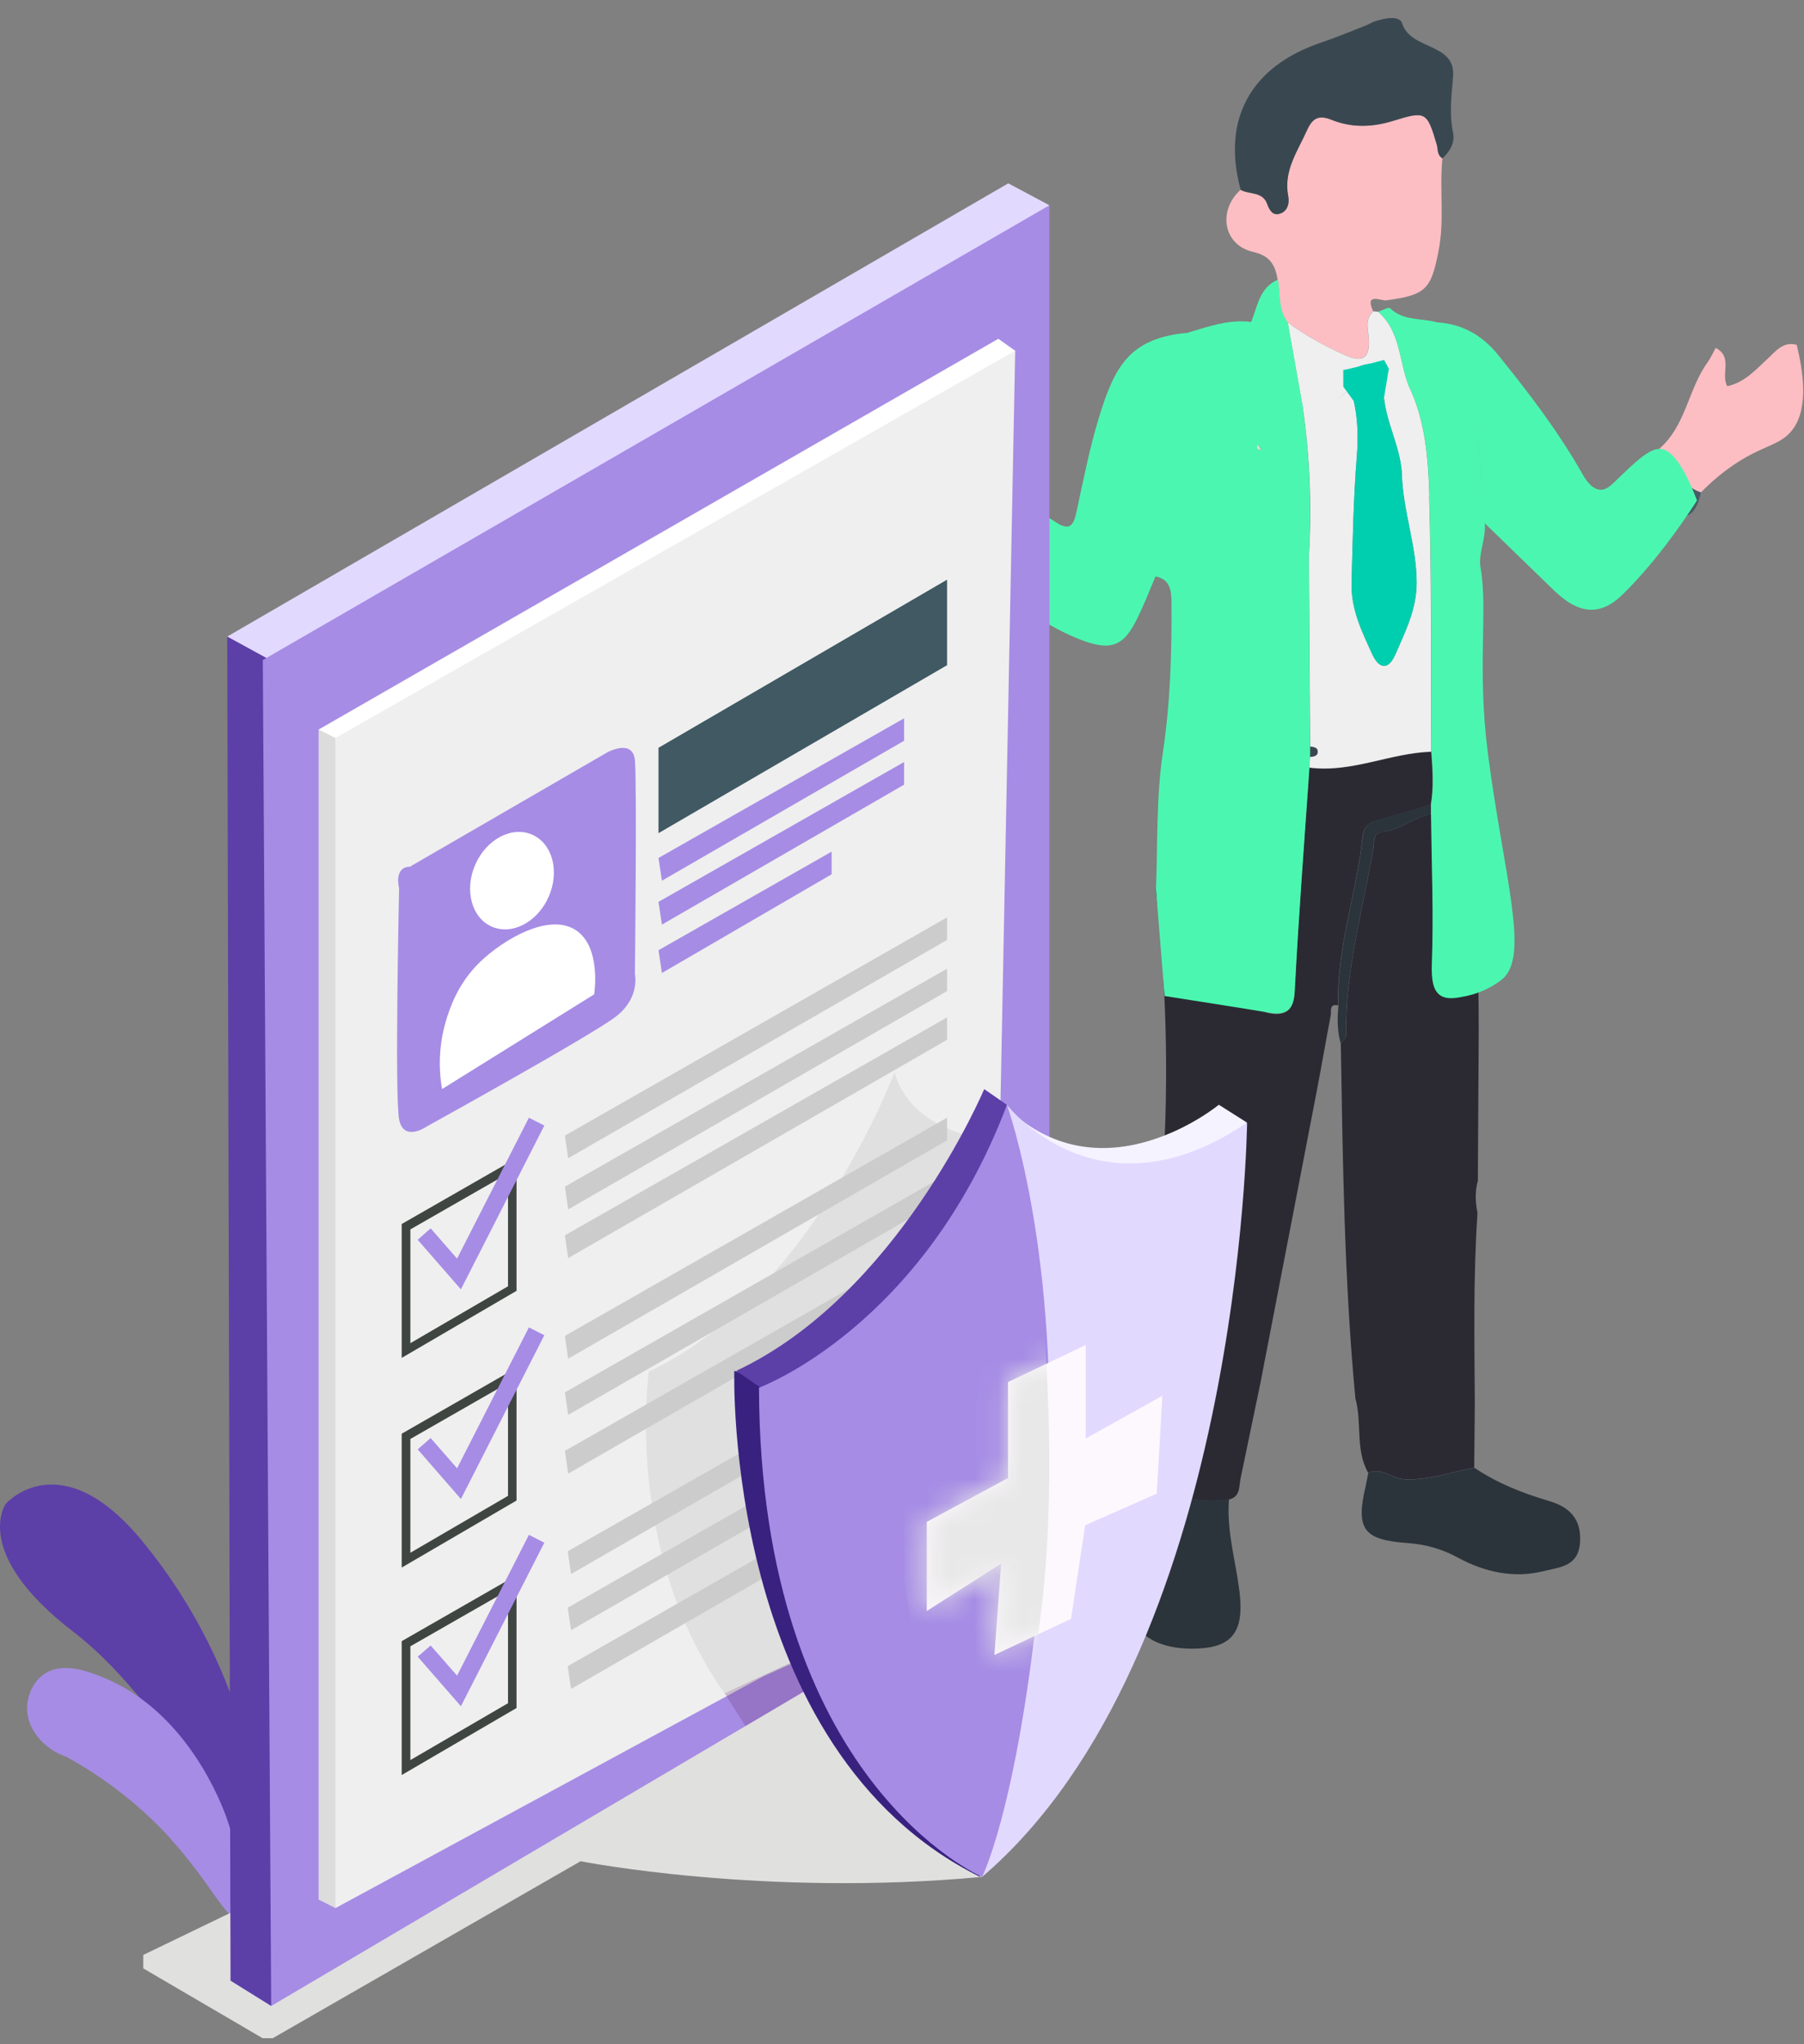 <svg width="75" height="85" viewBox="0 0 75 85" fill="none" xmlns="http://www.w3.org/2000/svg">
<rect x="0" y="0" width="75" height="85" fill="#808080" stroke="none"/>
<path d="M56.885 61.246C56.331 60.279 56.637 59.167 56.35 58.152C55.884 53.242 55.826 48.316 55.743 43.386C55.821 43.275 55.971 43.153 55.971 43.041C55.918 40.394 56.651 37.864 57.098 35.289C57.147 35.008 57.064 34.643 57.458 34.595C58.206 34.517 58.779 33.983 59.498 33.842C60.003 34.123 60.644 34.59 60.911 35.343C61.091 35.858 60.965 36.134 60.965 36.97C60.965 38.228 61.251 38.116 61.397 39.782C61.465 40.53 61.47 41.288 61.475 42.497V43.177C61.46 45.149 61.455 47.121 61.441 49.089C61.319 49.535 61.334 49.987 61.426 50.434C61.246 53.081 61.3 55.728 61.314 58.371C61.309 59.26 61.295 60.139 61.29 61.023C60.343 61.207 59.44 61.542 58.424 61.508C57.876 61.489 57.443 60.994 56.885 61.241V61.246Z" fill="#2B2A33"/>
<path d="M53.12 11.634C53.013 11.042 52.833 10.643 52.095 10.473C50.856 10.192 50.614 8.759 51.58 7.889C51.94 8.098 52.488 7.948 52.678 8.467C52.77 8.715 52.896 8.982 53.212 8.88C53.538 8.774 53.61 8.434 53.557 8.152C53.343 7.083 53.946 6.277 54.344 5.398C54.572 4.883 54.844 4.771 55.364 4.98C56.204 5.32 57.078 5.286 57.928 5.019C59.259 4.606 59.327 4.63 59.73 6.005C59.789 6.214 59.745 6.452 59.968 6.578C59.837 7.855 60.061 9.138 59.808 10.425C59.497 12.037 59.284 12.266 57.627 12.489C57.419 12.514 56.719 12.154 57.088 12.941C56.729 13.266 56.874 13.689 56.904 14.068C56.962 14.957 56.598 15.073 55.869 14.743C55.048 14.369 54.256 13.942 53.528 13.402C53.11 12.878 53.236 12.222 53.115 11.63L53.12 11.634Z" fill="#FCBEC3"/>
<path d="M59.969 6.583C59.741 6.452 59.789 6.209 59.731 6.01C59.333 4.635 59.265 4.611 57.929 5.024C57.069 5.291 56.205 5.325 55.364 4.985C54.849 4.776 54.578 4.893 54.344 5.403C53.951 6.292 53.353 7.098 53.557 8.157C53.611 8.439 53.543 8.779 53.213 8.885C52.902 8.987 52.771 8.72 52.678 8.473C52.484 7.953 51.94 8.099 51.581 7.895C50.779 4.961 51.998 2.751 54.942 1.765C55.563 1.556 56.166 1.298 56.783 1.06C56.914 1.007 57.045 0.92 57.181 0.881C57.574 0.754 58.186 0.628 58.293 0.973C58.653 2.105 60.532 1.76 60.411 3.193C60.343 3.98 60.246 4.737 60.411 5.524C60.498 5.932 60.27 6.306 59.964 6.593H59.969V6.583Z" fill="#394850"/>
<path d="M74.7 14.35C75.249 16.574 74.856 17.555 74.375 18.036C73.841 18.571 73.107 18.571 71.849 19.489C71.334 19.863 70.955 20.227 70.717 20.475C69.804 20.193 69.683 19.144 68.978 18.663C70.091 17.711 70.178 16.191 70.989 15.069C71.116 14.894 71.203 14.695 71.329 14.466C72.058 14.845 71.528 15.554 71.81 16.059C72.539 15.899 72.991 15.375 73.491 14.913C73.831 14.602 74.132 14.18 74.705 14.34L74.7 14.35Z" fill="#FCBEC3"/>
<path d="M68.973 18.663C69.678 19.144 69.799 20.198 70.712 20.475C70.664 20.703 70.513 21.334 70.134 21.436C69.687 21.558 68.983 20.912 68.546 19.712V19.134C68.565 18.867 68.672 18.687 68.973 18.673V18.663Z" fill="#485B66"/>
<path d="M41.2 20.684C41.069 21.471 40.773 22.199 40.345 22.874C40.18 23.141 39.918 23.379 40.098 23.748C40.03 23.676 39.957 23.593 39.889 23.52C39.549 23.156 39.214 22.787 38.874 22.432C38.835 22.379 38.806 22.32 38.801 22.248C39.359 22.287 39.733 22.253 40.005 21.548C40.258 20.883 40.345 20.256 40.331 19.581C40.384 19.586 40.438 19.596 40.491 19.586L41.186 20.674H41.191L41.2 20.684Z" fill="#485B66"/>
<path d="M47.437 56.156C47.826 54.023 48.137 51.678 48.316 49.142C48.642 44.571 48.448 40.472 48.049 37.004C48.438 37.543 51.581 41.905 52.756 42.128C52.897 42.153 53.276 42.23 53.538 42.021C53.713 41.88 53.8 41.623 53.82 41.215C53.98 38.116 54.218 35.017 54.432 31.923C56.18 32.152 57.793 31.316 59.498 31.263C59.551 32.001 59.605 32.734 59.478 33.478C58.711 33.696 57.953 33.924 57.186 34.138C56.865 34.226 56.685 34.425 56.651 34.75C56.413 37.116 55.559 39.394 55.636 41.808C55.248 41.72 55.355 42.041 55.325 42.216C55.126 43.255 54.947 44.304 54.747 45.344C53.965 49.395 53.188 53.45 52.401 57.506C52.129 58.827 51.852 60.153 51.576 61.474C51.503 61.815 51.576 62.242 51.08 62.354C49.803 62.514 48.603 62.232 47.452 61.688C47.141 61.353 47.214 60.955 47.233 60.547C47.311 59.085 47.364 57.628 47.428 56.166L47.442 56.151L47.437 56.156Z" fill="#2B2A33"/>
<path d="M59.425 20.62C59.376 19.066 59.26 17.473 58.56 16.03C58.162 14.995 58.225 13.776 57.302 12.965C57.234 12.96 57.171 12.951 57.093 12.946C56.734 13.271 56.88 13.694 56.909 14.073C56.967 14.961 56.603 15.078 55.874 14.748C55.053 14.374 54.262 13.946 53.533 13.407C53.747 14.592 53.951 15.773 54.165 16.958C54.456 18.998 54.544 21.043 54.417 23.102C54.437 25.749 54.451 28.397 54.471 31.039C54.611 31.063 54.791 31.073 54.782 31.257C54.782 31.442 54.602 31.452 54.461 31.471C54.456 31.617 54.441 31.763 54.437 31.913C56.185 32.142 57.798 31.306 59.503 31.253C59.483 27.707 59.522 24.161 59.415 20.615H59.42L59.425 20.62ZM58.016 27.202C57.73 27.867 57.341 27.833 57.05 27.202C56.617 26.255 56.161 25.337 56.19 24.224C56.239 22.471 56.268 20.727 56.409 18.978C56.481 18.07 56.447 17.152 56.171 16.263C55.899 16.278 55.719 16.603 55.442 16.628C55.714 16.603 55.894 16.273 56.171 16.263C56.209 15.855 56.093 15.345 56.637 15.19C57.026 15.078 57.429 15.083 57.589 15.588C57.264 17.07 58.235 18.332 58.283 19.746C58.332 21.266 58.896 22.699 58.896 24.234C58.896 25.346 58.424 26.255 58.016 27.206V27.202Z" fill="#EFEFEF"/>
<path d="M59.493 33.847C58.774 33.987 58.201 34.512 57.453 34.599C57.055 34.648 57.142 35.012 57.093 35.294C56.647 37.868 55.913 40.399 55.967 43.046C55.967 43.158 55.821 43.279 55.738 43.391C55.593 42.867 55.593 42.332 55.646 41.798C55.568 39.384 56.418 37.106 56.661 34.74C56.695 34.415 56.875 34.216 57.195 34.128C57.963 33.915 58.721 33.686 59.488 33.468V33.842H59.493V33.847Z" fill="#2B343B"/>
<path d="M54.471 31.044C54.611 31.068 54.791 31.078 54.782 31.262C54.782 31.447 54.602 31.457 54.461 31.476V31.044H54.466H54.471Z" fill="#394850"/>
<path d="M53.085 24.526C53.085 24.526 53.061 24.574 53.051 24.593L52.964 24.521C52.964 24.521 53.012 24.482 53.032 24.453C53.051 24.477 53.071 24.501 53.09 24.526H53.085Z" fill="#824E8A"/>
<path d="M52.25 18.653C52.25 18.585 52.265 18.522 52.284 18.454C52.337 18.546 52.391 18.634 52.439 18.726C52.371 18.721 52.308 18.692 52.255 18.653H52.25Z" fill="#DEDEDE"/>
<path d="M51.119 21.024C51.119 20.936 51.134 20.858 51.143 20.776C51.129 20.854 51.119 20.941 51.119 21.024Z" fill="#F3F3F3"/>
<path d="M51.891 24.939C51.939 24.934 51.983 24.924 52.032 24.919C52.027 24.973 52.017 25.021 52.012 25.075C51.973 25.026 51.934 24.987 51.891 24.944V24.939Z" fill="#F3F3F3"/>
<path d="M52.766 25.225C52.727 25.201 52.693 25.152 52.688 25.079L52.664 25.06L52.023 25.084C52.236 25.079 52.45 25.065 52.664 25.06C52.683 25.002 52.712 24.948 52.732 24.885C52.766 24.909 52.804 24.943 52.839 24.972C52.785 25.006 52.736 25.04 52.683 25.079C52.688 25.152 52.722 25.191 52.761 25.225H52.766Z" fill="#F3F3F3"/>
<path d="M53.047 24.593C53.047 24.593 52.989 24.545 52.96 24.521C52.979 24.501 53.008 24.482 53.028 24.453C53.047 24.477 53.067 24.501 53.086 24.526C53.072 24.545 53.062 24.574 53.052 24.593H53.047Z" fill="#F3F3F3"/>
<path d="M68.974 18.663C68.532 18.678 67.92 19.27 67.293 19.878C67.006 20.15 66.807 20.383 66.526 20.363C66.244 20.344 66.006 20.096 65.792 19.717C64.787 17.939 63.553 16.327 62.271 14.743C61.61 13.932 60.789 13.471 59.745 13.403C59.094 13.218 58.346 13.354 57.788 12.815C57.729 12.757 57.467 12.908 57.302 12.961C58.23 13.772 58.161 14.996 58.56 16.026C59.264 17.478 59.386 19.066 59.424 20.616C59.531 24.162 59.492 27.707 59.512 31.253C59.565 31.991 59.619 32.725 59.492 33.468V33.842C59.517 35.931 59.604 38.019 59.526 40.103C59.507 40.715 59.575 41.142 59.837 41.356C60.119 41.584 60.537 41.502 60.896 41.429C61.751 41.264 62.343 40.817 62.47 40.7C63.602 39.734 62.523 36.416 61.863 31.37C61.396 27.775 61.867 25.39 61.552 23.598C61.45 23.025 61.785 22.394 61.727 21.757C61.571 19.771 61.542 17.76 60.954 15.87C61.542 17.755 61.576 19.771 61.727 21.757C62.698 22.695 63.665 23.642 64.641 24.584C65.195 25.109 65.71 25.371 66.215 25.352C66.836 25.327 67.283 24.9 67.594 24.584C68.818 23.351 69.848 21.903 70.552 20.81C69.887 19.062 69.357 18.649 68.978 18.663H68.974Z" fill="#4BF7B0"/>
<path d="M54.169 16.953C53.955 15.768 53.751 14.588 53.538 13.403C53.12 12.878 53.246 12.223 53.125 11.63C52.352 11.965 52.284 12.737 52.017 13.388C52.017 13.981 52.032 14.569 52.037 15.161C52.143 15.268 52.202 15.389 52.231 15.516C52.207 15.389 52.143 15.268 52.037 15.161C52.037 14.569 52.022 13.981 52.017 13.388C51.085 13.267 50.23 13.582 49.365 13.84C46.951 14.059 46.334 15.239 45.674 17.405C45.295 18.658 45.042 19.95 44.765 21.233C44.639 21.825 44.503 22.126 43.847 21.684C43.056 21.15 42.128 20.883 41.2 20.664C41.069 21.451 40.773 22.18 40.345 22.855C40.18 23.122 39.918 23.36 40.098 23.729C40.209 23.749 40.316 23.763 40.433 23.783C41.861 24.783 43.206 25.91 44.853 26.571C46.164 27.09 46.713 26.911 47.306 25.662C47.573 25.109 47.801 24.535 48.039 23.967C48.67 24.089 48.7 24.589 48.705 25.065C48.719 27.154 48.656 29.218 48.345 31.297C48.063 33.172 48.136 35.09 48.059 36.989C48.18 38.461 48.297 39.943 48.418 41.414C50.463 41.74 52.003 41.973 52.765 42.109C52.921 42.133 53.285 42.201 53.547 42.002C53.722 41.861 53.809 41.604 53.829 41.196C53.989 38.097 54.227 34.998 54.441 31.904C54.446 31.758 54.46 31.612 54.465 31.462V31.029C54.446 28.382 54.431 25.735 54.412 23.093C54.533 21.033 54.451 18.988 54.159 16.948H54.174L54.169 16.953ZM47.927 23.608C47.908 23.642 47.893 23.676 47.893 23.715C47.893 23.681 47.908 23.647 47.927 23.608C48.054 23.399 48.175 23.19 48.282 22.976C48.17 23.19 48.054 23.404 47.927 23.608ZM52.44 18.726C52.372 18.721 52.309 18.692 52.255 18.653C52.255 18.585 52.27 18.522 52.289 18.454V16.502C52.275 16.448 52.265 16.39 52.255 16.337C52.255 16.395 52.27 16.448 52.289 16.502C52.396 16.502 52.483 16.526 52.556 16.57C52.483 16.531 52.396 16.502 52.289 16.502V18.454C52.343 18.547 52.391 18.634 52.445 18.726C52.61 18.998 52.93 19.168 53.037 19.484C52.93 19.163 52.61 18.998 52.445 18.726H52.44ZM52.906 17.167C52.892 17.133 52.887 17.094 52.872 17.06C52.887 17.099 52.892 17.133 52.906 17.167C53.013 17.531 53.134 17.896 53.261 18.255C53.134 17.896 53.013 17.536 52.906 17.167Z" fill="#4BF7B0"/>
<path d="M38.806 22.248C38.505 22.194 38.058 22.126 37.514 22.063C35.756 21.854 35.435 22.024 35.042 21.718C34.153 21.033 34.255 18.974 35.018 18.498C35.193 18.391 35.445 18.245 35.965 18.284C36.839 18.352 37.5 18.299 37.276 17.123C37.223 16.841 37.388 16.497 37.728 16.472C38.053 16.448 38.063 16.798 38.16 17.021C38.301 17.313 38.447 17.609 38.593 17.91C39.171 18.469 39.753 19.022 40.331 19.581C40.346 20.256 40.259 20.883 40.006 21.548C39.739 22.253 39.36 22.282 38.801 22.248H38.806Z" fill="#FCBEC3"/>
<path d="M57.588 15.583C57.263 17.065 58.234 18.328 58.283 19.741C58.331 21.262 58.895 22.694 58.895 24.229C58.895 25.341 58.424 26.25 58.016 27.202C57.729 27.867 57.34 27.833 57.049 27.202C56.617 26.255 56.16 25.337 56.189 24.224C56.238 22.471 56.267 20.727 56.408 18.979C56.481 18.07 56.447 17.152 56.17 16.263C56.209 15.855 56.092 15.345 56.636 15.19C57.025 15.078 57.428 15.083 57.588 15.588V15.583Z" fill="#00CFAF"/>
<path d="M56.885 61.246C57.444 60.998 57.876 61.494 58.425 61.513C59.44 61.547 60.339 61.212 61.291 61.027C62.243 61.669 63.282 62.081 64.385 62.407C65.23 62.654 65.764 63.14 65.687 64.155C65.614 65.136 64.841 65.161 64.205 65.321C62.947 65.642 61.728 65.374 60.606 64.763C59.945 64.403 59.265 64.214 58.517 64.16C56.672 64.029 56.356 63.582 56.778 61.785C56.817 61.605 56.846 61.426 56.885 61.246Z" fill="#2B343B"/>
<path d="M47.467 61.674C48.618 62.222 49.813 62.499 51.095 62.339C50.988 63.641 51.367 64.879 51.527 66.147C51.736 67.813 51.255 68.478 49.813 68.546C47.933 68.634 46.738 67.764 47.034 66.205C47.316 64.69 47.073 63.16 47.467 61.674Z" fill="#2B343B"/>
<path d="M32.17 16.482L32.078 16.575C32.078 16.575 32.078 16.526 32.093 16.516C32.112 16.497 32.141 16.492 32.166 16.482H32.17Z" fill="#824E8A"/>
<path d="M29.004 17.735C29.004 17.735 29.024 17.794 29.038 17.823C29 17.828 28.961 17.842 28.917 17.847C28.917 17.813 28.917 17.779 28.936 17.755C28.941 17.74 28.985 17.74 29.004 17.735Z" fill="#485B66"/>
<path d="M55.846 15.384C55.967 15.384 57.541 14.967 57.541 14.967L57.74 15.331L57.541 16.526L56.293 16.691L55.846 16.079V15.394V15.384Z" fill="#00CFAF"/>
<path d="M10.926 78.722C10.926 78.722 7.322 71.13 3.052 67.852C-1.217 64.573 0.24 62.528 0.24 62.528C0.24 62.528 2.513 59.935 5.918 64.083C9.332 68.231 10.216 72.403 10.173 72.539C10.129 72.675 10.926 78.722 10.926 78.722Z" fill="#5D3FA8"/>
<path d="M7.069 76.424C5.553 74.773 3.97 73.719 2.79 73.063C1.736 72.704 1.07 71.805 1.129 70.912C1.129 70.844 1.201 70.023 1.847 69.6C2.639 69.076 3.722 69.513 4.378 69.785C7.851 71.247 9.259 75.118 9.439 75.642C10.061 77.43 10.313 79.548 9.857 79.722C9.444 79.883 8.73 78.256 7.059 76.424H7.064H7.069Z" fill="#A68CE5"/>
<path d="M9.988 79.339L5.956 81.287V81.846L10.92 84.75H11.338L24.137 77.391C24.137 77.391 31.728 78.892 40.821 78.042L41.006 74.336L38.519 68.245L29.135 66.113L9.978 79.329H9.983L9.988 79.339Z" fill="#E0E0DF"/>
<path d="M13.247 28.222L9.448 26.468L9.584 82.356L11.275 83.409L12.537 73.185L13.247 28.222Z" fill="#5D3FA8"/>
<path d="M43.628 8.536L41.919 7.623L9.448 26.468L11.624 27.659L42.297 10.362L43.628 8.536Z" fill="#E2D9FF"/>
<path d="M10.926 27.445L43.629 8.536V65.448L34.575 69.654L11.275 83.41L10.926 27.445Z" fill="#A68CE5"/>
<path d="M13.984 31.685L13.246 30.335L41.505 14.087L42.205 14.583L41.505 17.322L13.984 31.685Z" fill="white"/>
<path d="M13.945 30.684L13.246 30.335V78.984L13.945 79.339L15.704 77.362L13.945 30.684Z" fill="#DCDCDC"/>
<path d="M13.946 30.685L42.206 14.583L41.229 64.559L13.946 79.339V30.685Z" fill="#EFEFEF"/>
<path d="M45.562 49.501C45.562 49.501 50.861 51.352 46.149 69.353C46.149 69.353 51.07 60.003 50.647 48.821C50.647 48.821 47.859 50.395 45.562 49.501Z" fill="#D3A6D9"/>
<path d="M37.187 44.591C37.187 44.591 33.709 53.878 26.977 57.03C26.977 57.03 25.904 64.462 30.13 70.417L35.244 68.143L42.312 52.819L40.359 47.238C40.359 47.238 37.794 46.786 37.192 44.591H37.187Z" fill="#E0E0E0"/>
<path d="M51.837 46.674L50.672 45.936C50.672 45.936 45.921 49.861 41.919 46.116L44.479 50.055L48.933 50.992L51.837 46.665V46.674Z" fill="#F5F3FF"/>
<path d="M23.485 55.548L23.621 56.495L39.373 47.417V46.475L23.485 55.548Z" fill="#CCCCCC"/>
<path d="M23.485 57.895L23.621 58.832L39.373 49.764V48.821L23.485 57.895Z" fill="#CCCCCC"/>
<path d="M23.485 60.328L23.621 61.275L39.373 52.197V51.264L23.485 60.328Z" fill="#CCCCCC"/>
<path d="M23.602 64.501L23.742 65.448L39.494 56.37V55.437L23.602 64.501Z" fill="#CCCCCC"/>
<path d="M23.602 66.847L23.742 67.784L39.494 58.716V57.773L23.602 66.847Z" fill="#CCCCCC"/>
<path d="M23.602 69.28L23.742 70.227L39.494 61.149V60.212L23.602 69.28Z" fill="#CCCCCC"/>
<path opacity="0.29" d="M33.248 68.964L30.13 70.412L30.99 71.772L34.574 69.654L33.248 68.964Z" fill="#703C79"/>
<path d="M32.564 57.608L30.528 57.001C30.528 57.001 30.062 72.753 40.748 78.042L38.45 67.517L32.559 57.603H32.564V57.608Z" fill="#38217F"/>
<path d="M42.701 47.204L41.856 45.936L40.918 45.285C40.918 45.285 37.314 53.863 30.606 57.001L33.278 58.827L41.336 49.55L42.696 47.204H42.701Z" fill="#5D3FA8"/>
<path d="M41.86 45.936C41.86 45.936 45.659 50.895 51.847 46.674C51.847 46.674 51.614 68.808 40.831 78.042L38.533 72.728L40.466 53.343L41.86 45.926H41.865L41.86 45.936Z" fill="#E2D9FF"/>
<path d="M41.861 45.936C41.861 45.936 44.314 52.673 43.439 63.645C42.565 74.618 40.831 78.042 40.831 78.042C40.831 78.042 31.597 74.103 31.554 57.7C31.554 57.7 38.354 55.213 41.865 45.936H41.861Z" fill="#A68CE5"/>
<path d="M41.909 61.455V57.467L45.139 55.923V59.813L48.325 58.035L48.092 62.106L45.115 63.422L44.527 67.313L41.341 68.814L41.622 65.015L38.528 66.987V63.281L41.909 61.455Z" fill="#FDF8FD"/>
<mask id="mask0_1396_6126" style="mask-type:luminance" maskUnits="userSpaceOnUse" x="38" y="55" width="11" height="14">
<path d="M41.909 61.455V57.467L45.139 55.922V59.813L48.325 58.035L48.092 62.106L45.115 63.422L44.527 67.312L41.341 68.813L41.622 65.015L38.528 66.987V63.281L41.909 61.455Z" fill="white"/>
</mask>
<g mask="url(#mask0_1396_6126)">
<path d="M42.452 47.631C42.452 47.631 45.123 61.693 42.404 71.674C39.683 81.656 37.245 63.616 37.245 63.616L42.452 47.631Z" fill="#E8E8E8"/>
</g>
<path d="M17.016 36.052L25.268 31.272C25.268 31.272 26.302 30.714 26.395 31.598C26.487 32.482 26.395 40.501 26.395 40.501C26.395 40.501 26.628 41.487 25.593 42.279C24.559 43.07 17.768 46.825 17.768 46.825C17.768 46.825 16.782 47.524 16.593 46.543C16.404 45.562 16.593 36.931 16.593 36.931C16.593 36.931 16.36 36.086 17.011 36.037L17.016 36.052Z" fill="#A68CE5"/>
<path d="M18.377 45.285L24.701 41.346C24.735 41.127 24.948 39.418 24.001 38.718C22.855 37.878 20.868 39.116 19.96 39.996C19.013 40.909 18.683 41.977 18.542 42.444C18.177 43.663 18.279 44.717 18.377 45.275V45.285Z" fill="white"/>
<path d="M22.81 37.289C23.275 36.233 22.969 35.077 22.127 34.706C21.285 34.335 20.226 34.89 19.761 35.946C19.296 37.002 19.602 38.158 20.444 38.529C21.286 38.9 22.345 38.345 22.81 37.289Z" fill="white"/>
<path d="M16.7 56.466V50.895L21.475 48.156V53.673L16.7 56.462V56.466ZM17.06 51.109V55.85L21.12 53.484V48.792L17.06 51.119V51.109Z" fill="#3F4540"/>
<path d="M19.162 53.611L17.365 51.551L17.904 51.075L19.002 52.333L21.989 46.475L22.63 46.801L19.162 53.611Z" fill="#A68CE5"/>
<path d="M16.7 65.185V59.614L21.475 56.874V62.392L16.7 65.18V65.185ZM17.06 59.823V64.564L21.12 62.198V57.506L17.06 59.833V59.823Z" fill="#3F4540"/>
<path d="M19.162 62.329L17.365 60.265L17.904 59.794L19.002 61.052L21.989 55.194L22.63 55.519L19.162 62.329Z" fill="#A68CE5"/>
<path d="M16.7 73.812V68.24L21.475 65.501V71.019L16.7 73.807V73.812ZM17.06 68.444V73.185L21.12 70.82V66.128L17.06 68.454V68.444Z" fill="#3F4540"/>
<path d="M19.162 70.946L17.365 68.886L17.904 68.42L19.002 69.673L21.989 63.82L22.63 64.146L19.162 70.946Z" fill="#A68CE5"/>
<path d="M27.377 31.093V34.643L39.374 27.659V24.103L27.377 31.093Z" fill="#405963"/>
<path d="M27.377 35.673L27.518 36.62L37.587 30.801V29.868L27.377 35.673Z" fill="#A68CE5"/>
<path d="M23.485 47.218L23.621 48.161L39.373 39.083V38.145L23.485 47.218Z" fill="#CCCCCC"/>
<path d="M23.485 49.341L23.621 50.288L39.373 41.21V40.278L23.485 49.341Z" fill="#CCCCCC"/>
<path d="M23.485 51.366L23.621 52.313L39.373 43.235V42.303L23.485 51.366Z" fill="#CCCCCC"/>
<path d="M27.377 37.499L27.518 38.446L37.587 32.627V31.685L27.377 37.499Z" fill="#A68CE5"/>
<path d="M27.377 39.51L27.518 40.457L34.575 36.353V35.411L27.377 39.51Z" fill="#A68CE5"/>
</svg>
